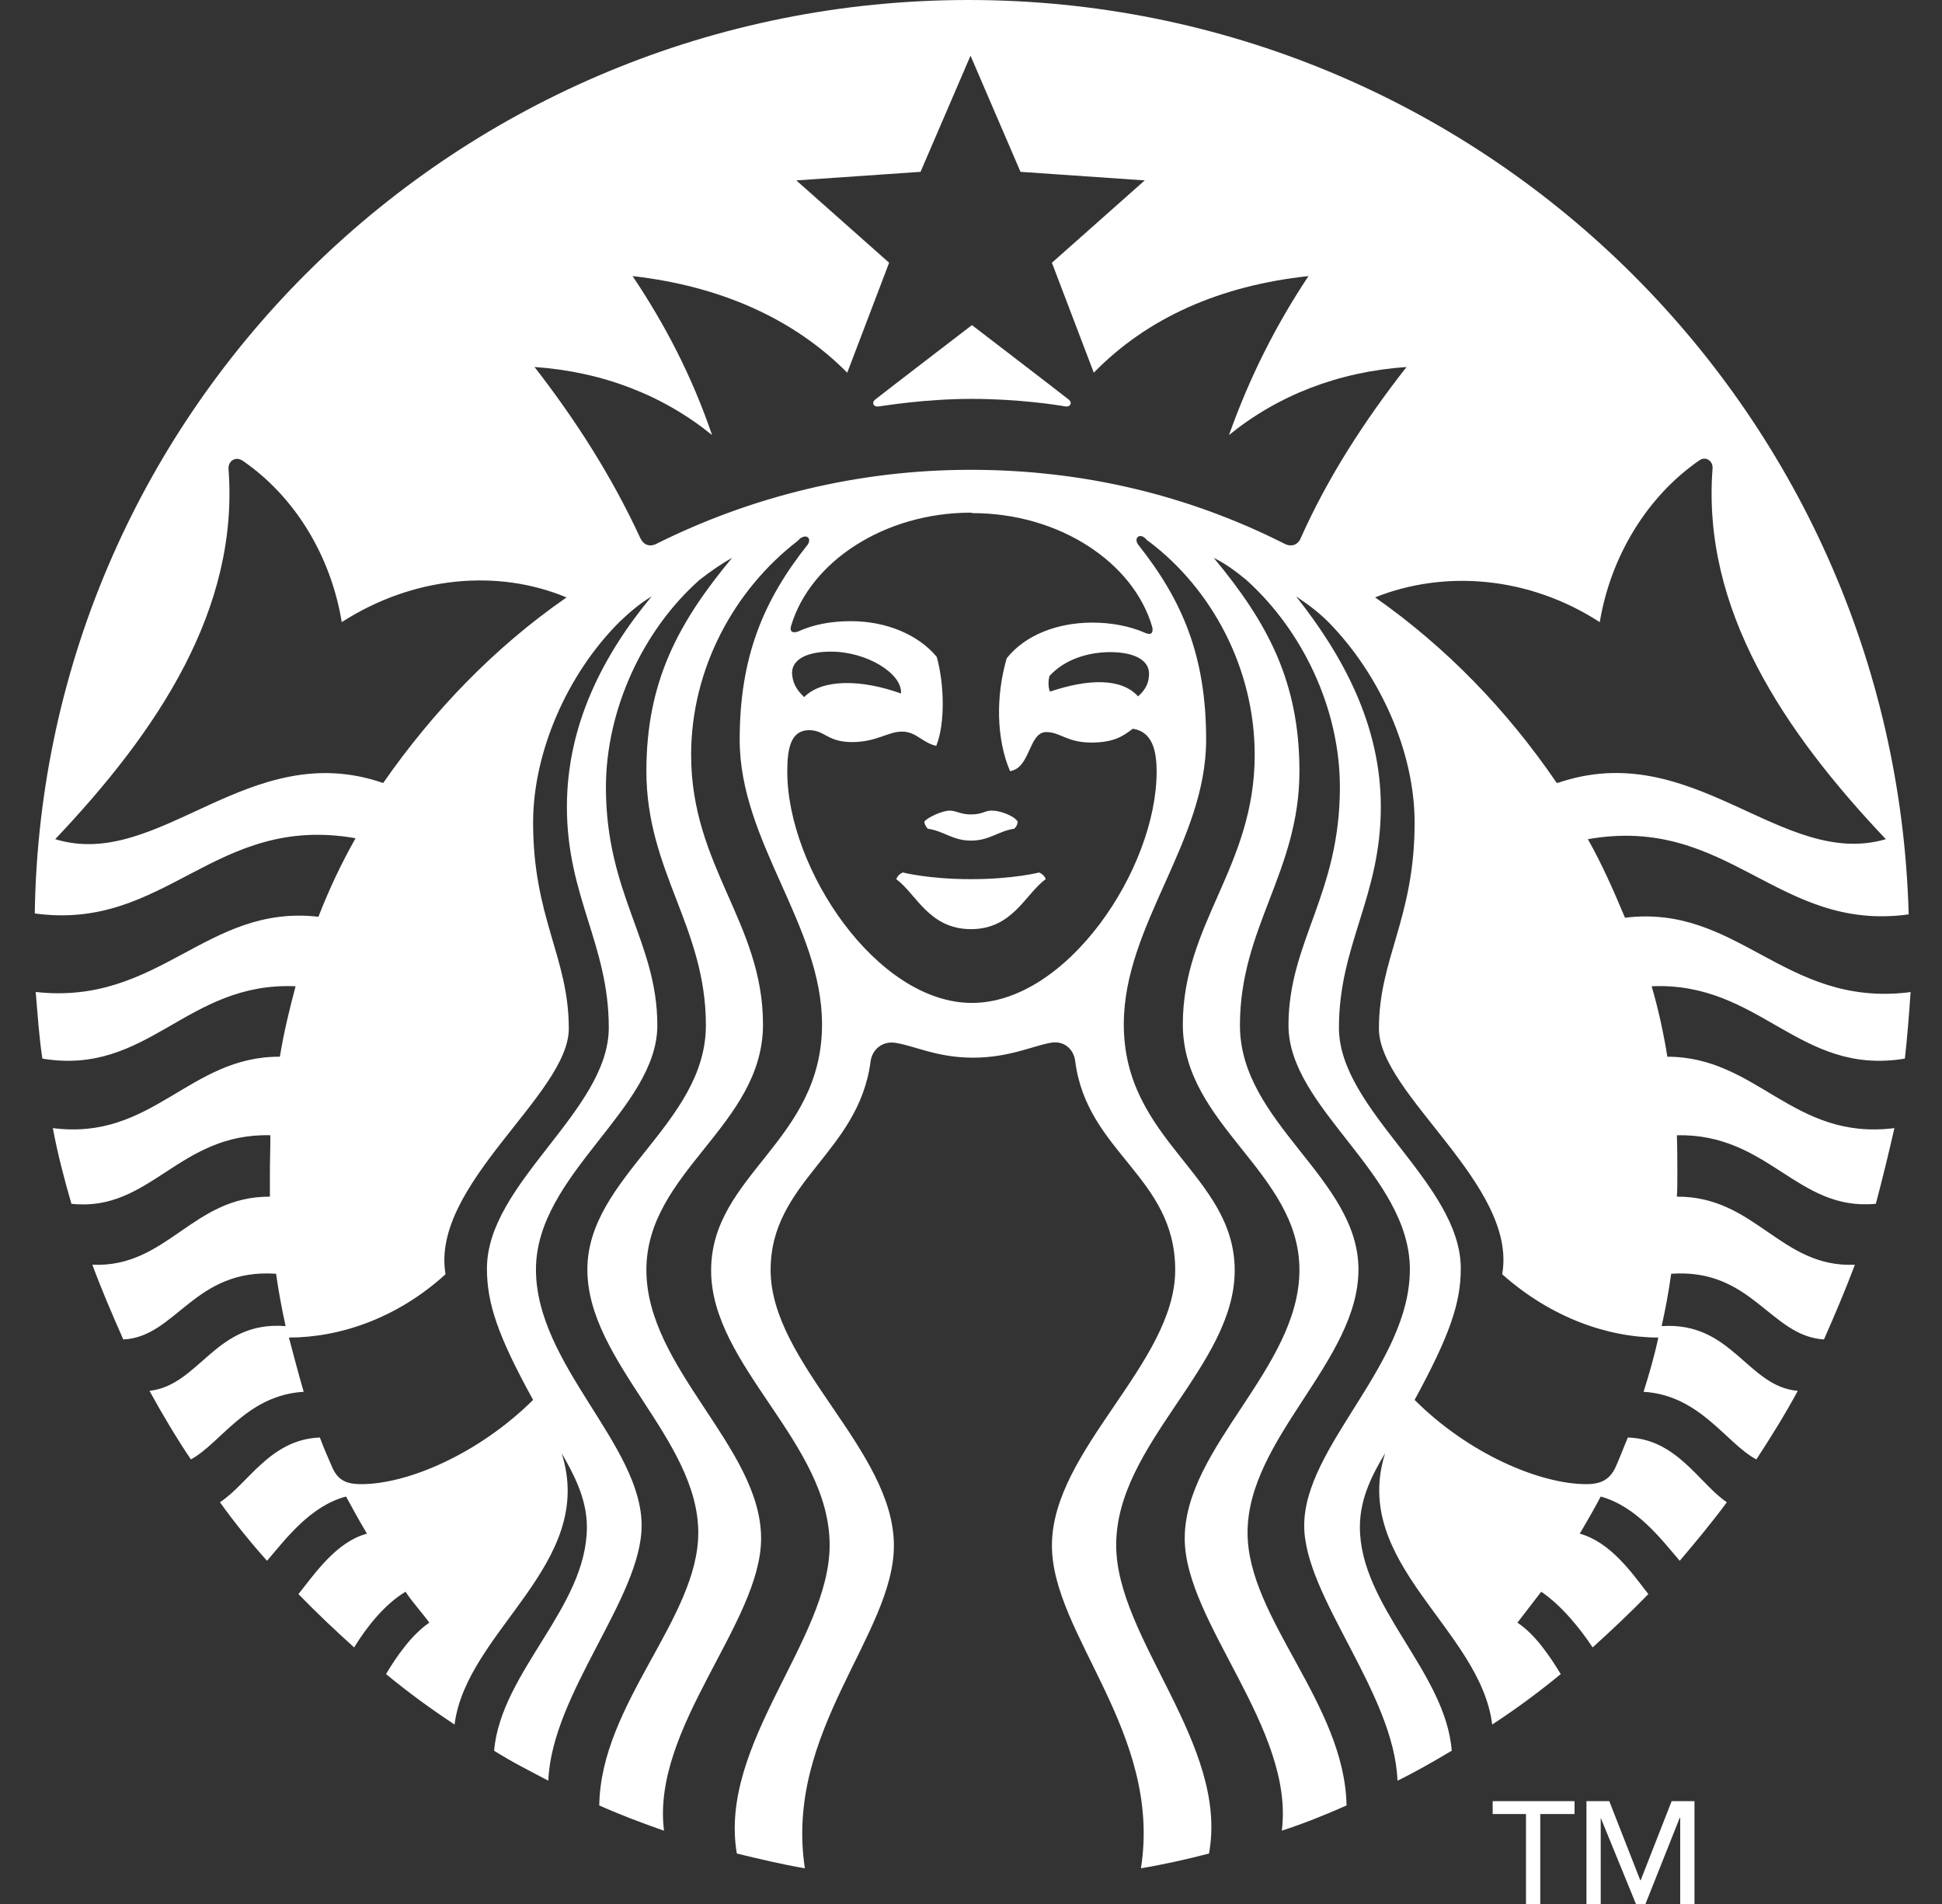 <?xml version="1.0" encoding="UTF-8"?>
<svg id="Laag_1" data-name="Laag 1" xmlns="http://www.w3.org/2000/svg" viewBox="0 0 40.8 40">
  <rect x="0" y="0" width="40.8" height="40" fill="#333333" stroke="none"/>
  <defs>
    <style>
      .cls-1 {
        fill: #fff;
      }
    </style>
  </defs>
  <g id="g14775">
    <path id="path14769" class="cls-1" d="M22.39,8.54c-.16-.03-.99-.16-1.97-.16s-1.81.14-1.97.16c-.1.01-.14-.08-.07-.14s2.04-1.57,2.04-1.57c0,0,1.97,1.51,2.04,1.57s.03.15-.07.14M18.97,18.33s-.1.03-.14.14c.42.31.69,1.05,1.57,1.05s1.14-.74,1.57-1.05c-.03-.1-.14-.14-.14-.14,0,0-.54.14-1.43.14s-1.43-.14-1.43-.14M20.4,17.11c-.23,0-.3-.08-.45-.08s-.46.14-.53.23c0,.05.03.1.07.15.35.05.52.25.91.25s.57-.2.91-.25c.05-.05.07-.1.07-.15-.07-.12-.37-.23-.53-.23-.15-.01-.2.08-.45.08M40.14,20.84c-.03.46-.07.95-.12,1.4-2.23.37-3.04-1.62-5.32-1.52.14.48.25.98.33,1.48,1.89,0,2.64,1.77,4.77,1.5-.12.53-.25,1.06-.39,1.59-1.66.16-2.25-1.48-4.18-1.44.01.29.01.54.01.83,0,.15,0,.31-.01.46,1.65-.01,2.18,1.5,3.74,1.43-.2.53-.42,1.05-.65,1.57-1.13-.07-1.51-1.5-3.21-1.38-.05.37-.12.74-.2,1.1,1.48-.1,1.8,1.27,2.86,1.36-.27.5-.57.98-.87,1.44-.63-.33-1.18-1.35-2.37-1.42.12-.38.23-.76.31-1.14-1.06,0-2.26-.42-3.28-1.33.33-1.88-2.59-3.78-2.59-5.16,0-1.48.75-2.31.75-4.33,0-1.5-.74-3.12-1.81-4.21-.22-.22-.44-.38-.68-.54.99,1.25,1.78,2.71,1.78,4.42,0,1.89-.88,2.9-.88,4.64s2.56,3.27,2.56,5.06c0,.72-.23,1.4-.97,2.76,1.14,1.14,2.64,1.77,3.61,1.77.31,0,.48-.1.6-.33.1-.22.18-.44.27-.65,1.03.03,1.51.98,2.08,1.36-.31.42-.65.83-.99,1.23-.38-.44-.9-1.14-1.66-1.35-.14.27-.29.52-.44.78.65.18,1.1.83,1.44,1.27-.37.38-.76.75-1.17,1.12-.25-.38-.65-.88-1.08-1.17l-.5.65c.38.25.69.72.91,1.08-.46.38-.95.74-1.44,1.06-.25-2.01-2.98-3.38-2.25-5.7-.25.42-.53.93-.53,1.55,0,1.67,1.8,3.04,1.93,4.7-.37.22-.75.44-1.14.63-.07-1.85-1.96-3.87-1.96-5.36,0-1.67,2.22-3.38,2.22-5.38s-2.55-3.38-2.55-5.13,1.08-2.75,1.08-5c0-1.65-.78-3.29-1.97-4.36-.22-.18-.42-.33-.68-.46,1.13,1.36,1.8,2.6,1.8,4.48,0,2.11-1.25,3.28-1.25,5.34s2.49,3.21,2.49,5.13-2.33,3.54-2.33,5.53c0,1.8,2.04,3.59,2.08,5.73-.45.2-.9.38-1.36.53.27-2.15-2.04-4.38-2.04-6.14,0-1.92,2.41-3.58,2.41-5.64s-2.45-3.04-2.45-5.16,1.51-3.31,1.51-5.66c0-1.82-.9-3.49-2.23-4.49-.03-.01-.05-.05-.08-.07-.12-.1-.23.01-.14.14.93,1.17,1.43,2.34,1.43,4.1,0,2.15-1.73,3.89-1.73,5.98,0,2.46,2.33,3.16,2.33,5.17s-2.49,3.64-2.49,5.77c0,1.97,2.37,4.19,1.95,6.48-.46.12-.95.23-1.43.31.45-2.85-1.87-4.91-1.87-6.78,0-2.01,2.59-3.83,2.59-5.79s-1.85-2.46-2.1-4.38c-.03-.27-.25-.45-.53-.39-.38.07-.87.31-1.62.31s-1.23-.25-1.62-.31c-.29-.05-.5.15-.53.39-.25,1.92-2.1,2.52-2.1,4.38,0,1.97,2.59,3.78,2.59,5.79,0,1.87-2.31,3.91-1.87,6.78-.48-.08-.97-.2-1.43-.31-.39-2.3,1.95-4.49,1.95-6.48,0-2.15-2.49-3.76-2.49-5.77s2.33-2.71,2.33-5.17c0-2.08-1.73-3.83-1.73-5.98,0-1.74.5-2.93,1.43-4.1.08-.12-.01-.22-.14-.14-.03.01-.05.05-.08.07-1.32,1.02-2.23,2.67-2.23,4.49,0,2.34,1.51,3.53,1.51,5.66s-2.45,3.09-2.45,5.16,2.41,3.73,2.41,5.64c0,1.77-2.31,3.98-2.04,6.14-.46-.16-.91-.33-1.36-.53.03-2.14,2.08-3.93,2.08-5.73,0-1.97-2.33-3.59-2.33-5.53s2.49-3.06,2.49-5.13-1.25-3.23-1.25-5.34c0-1.88.67-3.12,1.8-4.48-.25.14-.46.29-.68.46-1.2,1.06-1.97,2.74-1.97,4.36,0,2.25,1.08,3.24,1.08,5s-2.55,3.13-2.55,5.13,2.22,3.68,2.22,5.38c0,1.51-1.89,3.53-1.96,5.36-.38-.2-.76-.39-1.14-.63.15-1.67,1.95-3.01,1.95-4.7,0-.61-.29-1.13-.53-1.55.74,2.33-2,3.72-2.25,5.7-.5-.33-.98-.68-1.44-1.06.22-.37.54-.83.91-1.08-.16-.22-.35-.42-.5-.65-.45.27-.83.76-1.08,1.17-.39-.35-.8-.74-1.17-1.12.35-.44.8-1.1,1.44-1.27-.15-.25-.3-.52-.44-.78-.76.2-1.28.91-1.66,1.35-.35-.39-.68-.8-.99-1.23.59-.38,1.05-1.32,2.1-1.36.08.22.18.44.27.65.12.25.29.33.6.33.97,0,2.46-.63,3.61-1.77-.75-1.36-.97-2.04-.97-2.76,0-1.8,2.56-3.31,2.56-5.06s-.88-2.75-.88-4.64c0-1.72.76-3.19,1.78-4.42-.25.15-.46.33-.68.54-1.1,1.1-1.81,2.74-1.81,4.21,0,2.01.75,2.83.75,4.33,0,1.38-2.91,3.28-2.59,5.16-1.02.93-2.23,1.33-3.29,1.33.1.38.2.76.31,1.14-1.2.07-1.74,1.08-2.37,1.42-.31-.46-.6-.95-.87-1.44,1.06-.12,1.38-1.48,2.86-1.36-.08-.37-.15-.74-.2-1.1-1.72-.12-2.1,1.33-3.21,1.38-.23-.52-.45-1.03-.65-1.57,1.57.07,2.1-1.44,3.73-1.43v-.46c0-.29.01-.54.01-.83-1.93-.05-2.52,1.62-4.18,1.44-.15-.52-.29-1.05-.39-1.59,2.1.27,2.86-1.51,4.77-1.5.08-.5.2-.99.33-1.48-2.3-.1-3.09,1.89-5.32,1.52-.07-.46-.1-.93-.14-1.4,2.6.29,3.58-1.85,5.94-1.58.22-.57.48-1.12.78-1.65-2.97-.52-3.98,1.96-6.74,1.58C.89,8.54,9.63,0,20.35,0s19.46,8.54,19.75,19.21c-2.76.38-3.78-2.1-6.74-1.58.3.53.54,1.08.78,1.65,2.37-.29,3.34,1.87,5.94,1.57M11.9,12.55c-1.44-.6-3.21-.45-4.72.52-.23-1.4-.99-2.64-2.08-3.39-.15-.1-.3,0-.3.16.23,2.97-1.5,5.53-3.64,7.79,2.19.67,4.06-2.16,6.89-1.18,1.05-1.51,2.34-2.85,3.84-3.89M20.4,10.77c-1.82,0-3.38,1.03-3.78,2.38-.03.1.01.16.14.12.33-.15.69-.22,1.12-.22.75,0,1.42.29,1.8.75.16.57.18,1.4-.01,1.87-.3-.07-.42-.3-.72-.3s-.53.22-1.05.22-.57-.25-.9-.25c-.39,0-.46.39-.46.87,0,2.04,1.88,4.86,3.88,4.86s3.88-2.82,3.88-4.86c0-.46-.1-.84-.5-.9-.2.15-.39.29-.87.29-.52,0-.65-.22-.95-.22-.37,0-.33.76-.76.82-.29-.68-.3-1.58-.07-2.37.38-.48,1.05-.75,1.8-.75.39,0,.78.07,1.12.22.12.05.16-.01.14-.12-.39-1.36-1.95-2.4-3.78-2.4M23.33,13.7c-.45,0-.95.14-1.28.5-.03.1-.03.25.01.33.8-.27,1.5-.29,1.85.1.18-.16.23-.31.23-.48,0-.27-.29-.45-.82-.45M16.9,14.64c.38-.38,1.2-.37,2.03-.07.03-.42-.72-.88-1.47-.88-.54,0-.82.18-.82.45.01.18.07.33.25.5M29.55,7.71c-1.44.1-2.71.6-3.73,1.43.44-1.23.98-2.3,1.67-3.34-1.85.2-3.38.87-4.51,2.03l-.88-2.31,1.95-1.73-2.61-.18-1.05-2.44-1.05,2.44-2.61.18,1.95,1.73-.88,2.31c-1.13-1.14-2.67-1.82-4.51-2.03.69,1.03,1.25,2.11,1.67,3.34-1.02-.83-2.29-1.33-3.73-1.43.87,1.12,1.63,2.31,2.22,3.59.07.15.2.2.35.12,1.97-.98,4.21-1.55,6.59-1.55s4.59.54,6.59,1.55c.15.08.29.03.35-.12.57-1.28,1.35-2.48,2.22-3.59M32.72,16.45c2.85-.98,4.71,1.82,6.9,1.18-2.14-2.26-3.87-4.83-3.64-7.79.01-.16-.15-.27-.29-.16-1.08.75-1.85,2-2.08,3.39-1.5-.97-3.27-1.1-4.72-.52,1.5,1.05,2.78,2.38,3.81,3.89"/>
    <path id="polygon14771" class="cls-1" d="M32.05,38.11h-.69v-.27h1.72v.27h-.72v1.89h-.3v-1.89Z"/>
    <path id="polygon14773" class="cls-1" d="M35.14,37.84h.46v2.16h-.3v-1.81h-.01l-.72,1.81h-.2l-.74-1.81v1.81h-.3v-2.16h.48l.65,1.66h.01l.65-1.66h.01Z"/>
  </g>
</svg>